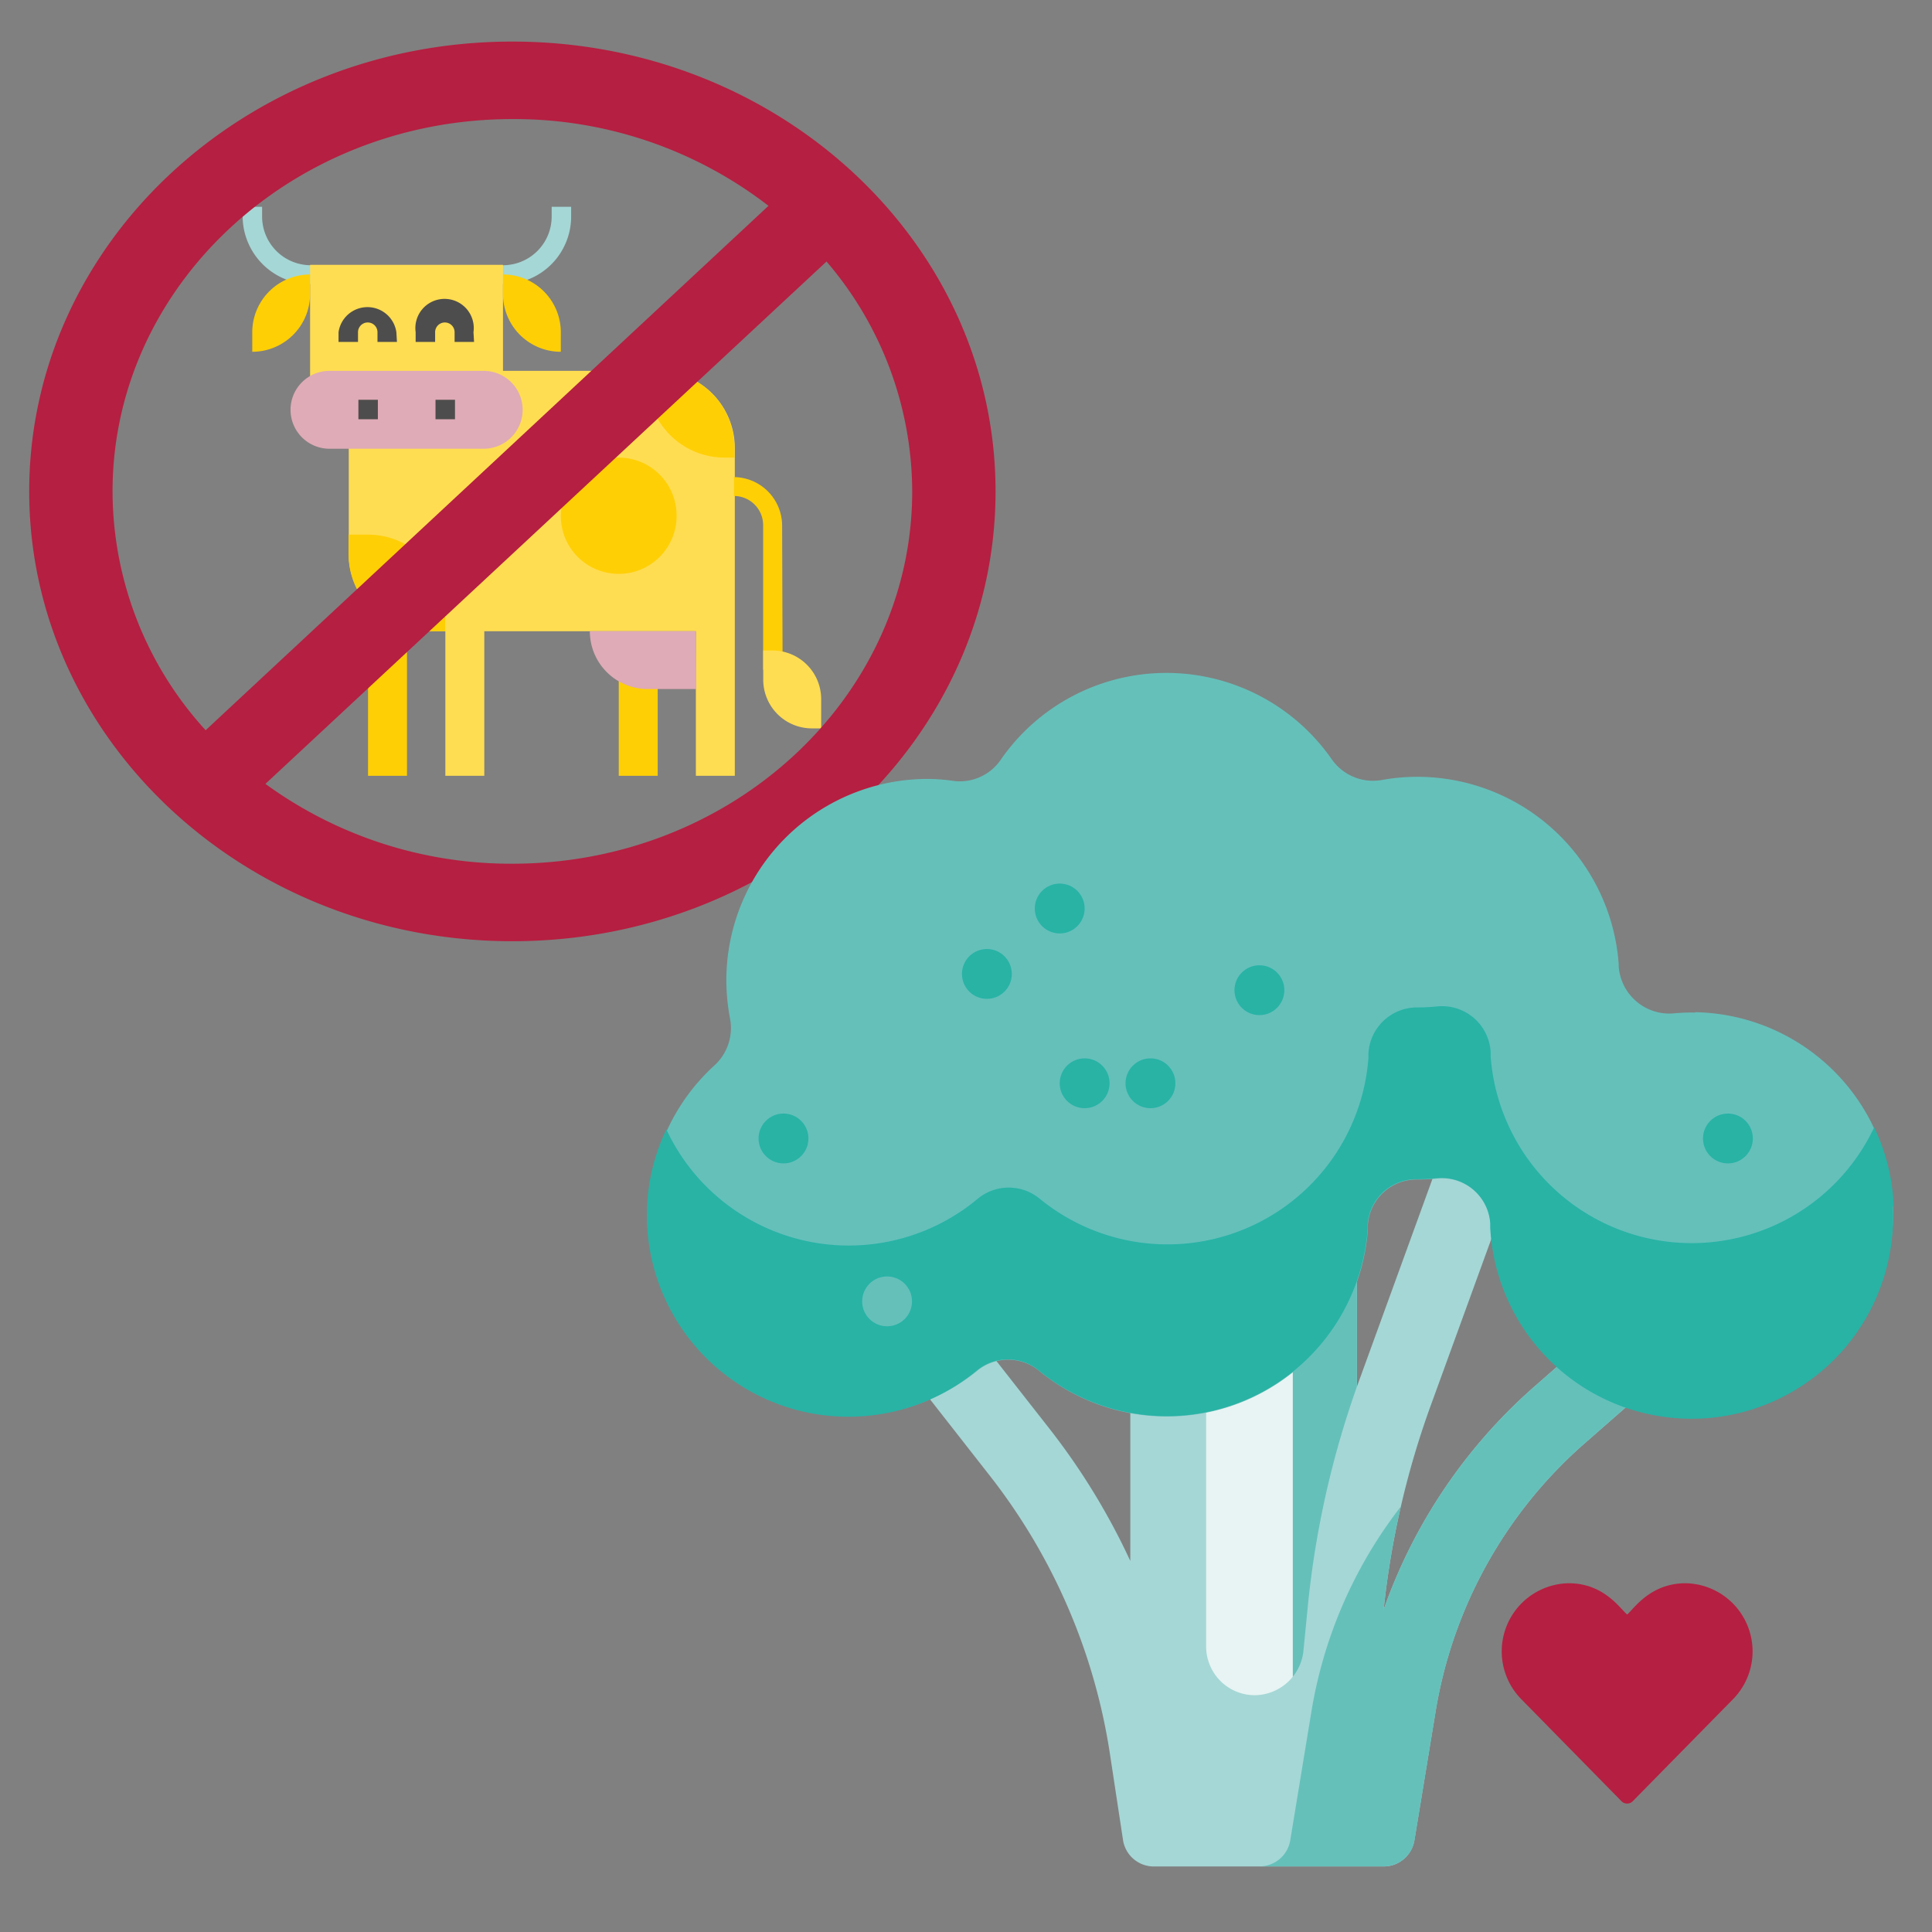<svg id="Layer_1" data-name="Layer 1" xmlns="http://www.w3.org/2000/svg" viewBox="0 0 198.43 198.43"><rect x="0" y="0" width="198.43" height="198.43" fill="#808080" stroke="none"/><defs><style>.cls-1{fill:#a5d7d6;}.cls-2{fill:#ffdd52;}.cls-3{fill:#ffcf06;}.cls-4{fill:#dfabb6;}.cls-5{fill:#4e4d4d;}.cls-6{fill:#b51f41;}.cls-7{fill:#e7f4f3;}.cls-8{fill:#65c0ba;}.cls-9{fill:#28b3a5;}</style></defs><path class="cls-1" d="M51.66,29.18H31.85a7,7,0,0,1-6.93-6.94v-1h2v1a5,5,0,0,0,5,5H51.66a5,5,0,0,0,5-5v-1h2v1A6.94,6.94,0,0,1,51.66,29.18Z"/><path class="cls-2" d="M67.51,38.09H35.82V56.91a7.92,7.92,0,0,0,7.92,7.92h2V79.68h4V64.83H71.47V79.68h4V46A7.93,7.93,0,0,0,67.51,38.09Z"/><path class="cls-3" d="M63.55,68.79h4V79.68h-4Z"/><path class="cls-4" d="M71.47,64.83H60.58a5.94,5.94,0,0,0,5.94,5.94h5Z"/><path class="cls-2" d="M31.85,27.2H51.66V39.08H31.85Z"/><path class="cls-5" d="M40.77,35.12h-2v-1a1,1,0,0,0-2,0v1h-2v-1a3,3,0,0,1,5.94,0Z"/><path class="cls-5" d="M48.69,35.12h-2v-1a1,1,0,0,0-2,0v1h-2v-1a3,3,0,1,1,5.94,0Z"/><path class="cls-4" d="M33.84,38.09H49.68a4,4,0,0,1,4,4h0a4,4,0,0,1-4,4H33.84a4,4,0,0,1-4-4h0A4,4,0,0,1,33.84,38.09Z"/><path class="cls-3" d="M31.85,28.19a5.94,5.94,0,0,0-5.94,5.94v2a5.94,5.94,0,0,0,5.94-5.94Z"/><path class="cls-3" d="M51.66,28.19v2a5.94,5.94,0,0,0,5.94,5.94v-2A5.94,5.94,0,0,0,51.66,28.19Z"/><path class="cls-5" d="M36.81,41.06h2v2h-2Z"/><path class="cls-5" d="M44.73,41.06h2v2h-2Z"/><path class="cls-3" d="M37.8,61.86h4V79.68h-4Z"/><path class="cls-3" d="M80.38,68.79h-2V53.94a3,3,0,0,0-3-3V49a5,5,0,0,1,4.95,5Z"/><path class="cls-2" d="M79.39,66.81h-1v3a5,5,0,0,0,4.95,5h1v-3A5,5,0,0,0,79.39,66.81Z"/><path class="cls-3" d="M45.72,64.83v-2a7.92,7.92,0,0,0-7.92-7.92h-2v2a7.92,7.92,0,0,0,7.92,7.92Z"/><path class="cls-3" d="M75.43,46v1h-1a7.91,7.91,0,0,1-7.92-7.92v-1h1A7.93,7.93,0,0,1,75.43,46Z"/><path class="cls-3" d="M63.55,47h0a5.94,5.94,0,0,1,5.94,6h0a5.94,5.94,0,0,1-5.94,5.94h0A5.94,5.94,0,0,1,57.6,53h0A6,6,0,0,1,63.55,47Z"/><path class="cls-3" d="M51.17,52h0a2.48,2.48,0,0,1,2.47,2.48h0a2.48,2.48,0,0,1-2.47,2.48h0a2.48,2.48,0,0,1-2.48-2.48h0A2.48,2.48,0,0,1,51.17,52Z"/><path class="cls-6" d="M52.62,4.27C25.22,4.27,3,25,3,50.47s22.22,46.2,49.62,46.2S102.25,76,102.25,50.47,80,4.27,52.62,4.27ZM11.56,50.47c0-21.08,18.42-38.24,41.06-38.24a42.69,42.69,0,0,1,26.31,8.91L21.12,75A36.47,36.47,0,0,1,11.56,50.47ZM52.62,88.71a42.79,42.79,0,0,1-25.36-8.2L84.89,26.86a36.42,36.42,0,0,1,8.8,23.61C93.69,71.55,75.27,88.71,52.62,88.71Z"/><path class="cls-7" d="M121.06,121.87h18.31v65.82H121.06Z"/><path class="cls-8" d="M132.78,121.87h6.59v65.82h-6.59Z"/><path class="cls-1" d="M169.32,132.13l-11.75,10.3a54.55,54.55,0,0,0-15.46,22.89,88.44,88.44,0,0,1,4.85-21L155.08,122l-7.32-2.67-8.12,22.33a95.5,95.5,0,0,0-5.34,23.53l-.42,4.28a5.08,5.08,0,0,1-5,4.64,5,5,0,0,1-5-5V136.44h-7.79v23.88a69.34,69.34,0,0,0-8.27-13.54l-10.58-13.5-6.13,4.81,10.57,13.5A61.32,61.32,0,0,1,114,180.15l1.34,8.82a3.2,3.2,0,0,0,3.17,2.73h23.6a3.2,3.2,0,0,0,3.16-2.69l2.18-13.26a46.63,46.63,0,0,1,15.25-27.46L174.45,138Z"/><path class="cls-8" d="M169.32,132.13l-11.75,10.3a54.55,54.55,0,0,0-15.46,22.89,90.13,90.13,0,0,1,1.76-10.58,46.66,46.66,0,0,0-9.17,21L132.52,189a3.2,3.2,0,0,1-3.17,2.69h12.77a3.2,3.2,0,0,0,3.16-2.69l2.18-13.26a46.63,46.63,0,0,1,15.25-27.46L174.45,138Z"/><path class="cls-8" d="M174.13,104a18.16,18.16,0,0,0-2.22.08,5.21,5.21,0,0,1-5.66-4.88c0-.07,0-.14,0-.21a20.74,20.74,0,0,0-19.17-19.15,20.45,20.45,0,0,0-5.15.27,5.17,5.17,0,0,1-5.16-2.14,20.69,20.69,0,0,0-34,.08,5.09,5.09,0,0,1-4.81,2.16A19.2,19.2,0,0,0,95.26,80,20.7,20.7,0,0,0,74.6,100.75a21.31,21.31,0,0,0,.38,3.86,5.19,5.19,0,0,1-1.62,4.83,20.7,20.7,0,0,0,27,31.36,5,5,0,0,1,6.37,0,20.7,20.7,0,0,0,33.76-14.48l0-.48a5,5,0,0,1,5.05-4.69h.06a20.55,20.55,0,0,0,2.08-.11,5,5,0,0,1,5.41,4.68l0,.46a20.7,20.7,0,1,0,21-22.22Z"/><path class="cls-9" d="M194.49,123.92a20.24,20.24,0,0,0-2-8.13,20.71,20.71,0,0,1-39.39-7.29c0-.15,0-.3,0-.45a5,5,0,0,0-5.42-4.69,20.24,20.24,0,0,1-2.08.11h-.05a5,5,0,0,0-5,4.69l0,.48a20.7,20.7,0,0,1-33.76,14.48,5,5,0,0,0-6.37,0A20.67,20.67,0,0,1,68.44,116a20.44,20.44,0,0,0-2,9.15,20.7,20.7,0,0,0,33.89,15.61,5,5,0,0,1,6.37,0,20.7,20.7,0,0,0,33.76-14.48l0-.48a5,5,0,0,1,5.05-4.69h.06a20.2,20.2,0,0,0,2.07-.11,5,5,0,0,1,5.42,4.68c0,.16,0,.31,0,.46a20.7,20.7,0,0,0,41.34-2.25Z"/><circle class="cls-9" cx="101.36" cy="100.03" r="2.56"/><circle class="cls-9" cx="108.84" cy="93.31" r="2.56"/><circle class="cls-9" cx="111.4" cy="111.26" r="2.56"/><circle class="cls-9" cx="118.16" cy="111.26" r="2.56"/><circle class="cls-9" cx="129.35" cy="101.7" r="2.56"/><circle class="cls-9" cx="177.47" cy="116.93" r="2.56"/><circle class="cls-9" cx="80.47" cy="116.93" r="2.56"/><circle class="cls-8" cx="91.11" cy="133.66" r="2.56"/><path class="cls-6" d="M166.54,185a.81.81,0,0,0,1.15,0L178,174.51a7,7,0,0,0-4.88-11.9c-3.68,0-5.37,2.71-6,3.21-.66-.51-2.33-3.21-6-3.21a7,7,0,0,0-4.88,11.9Z"/></svg>